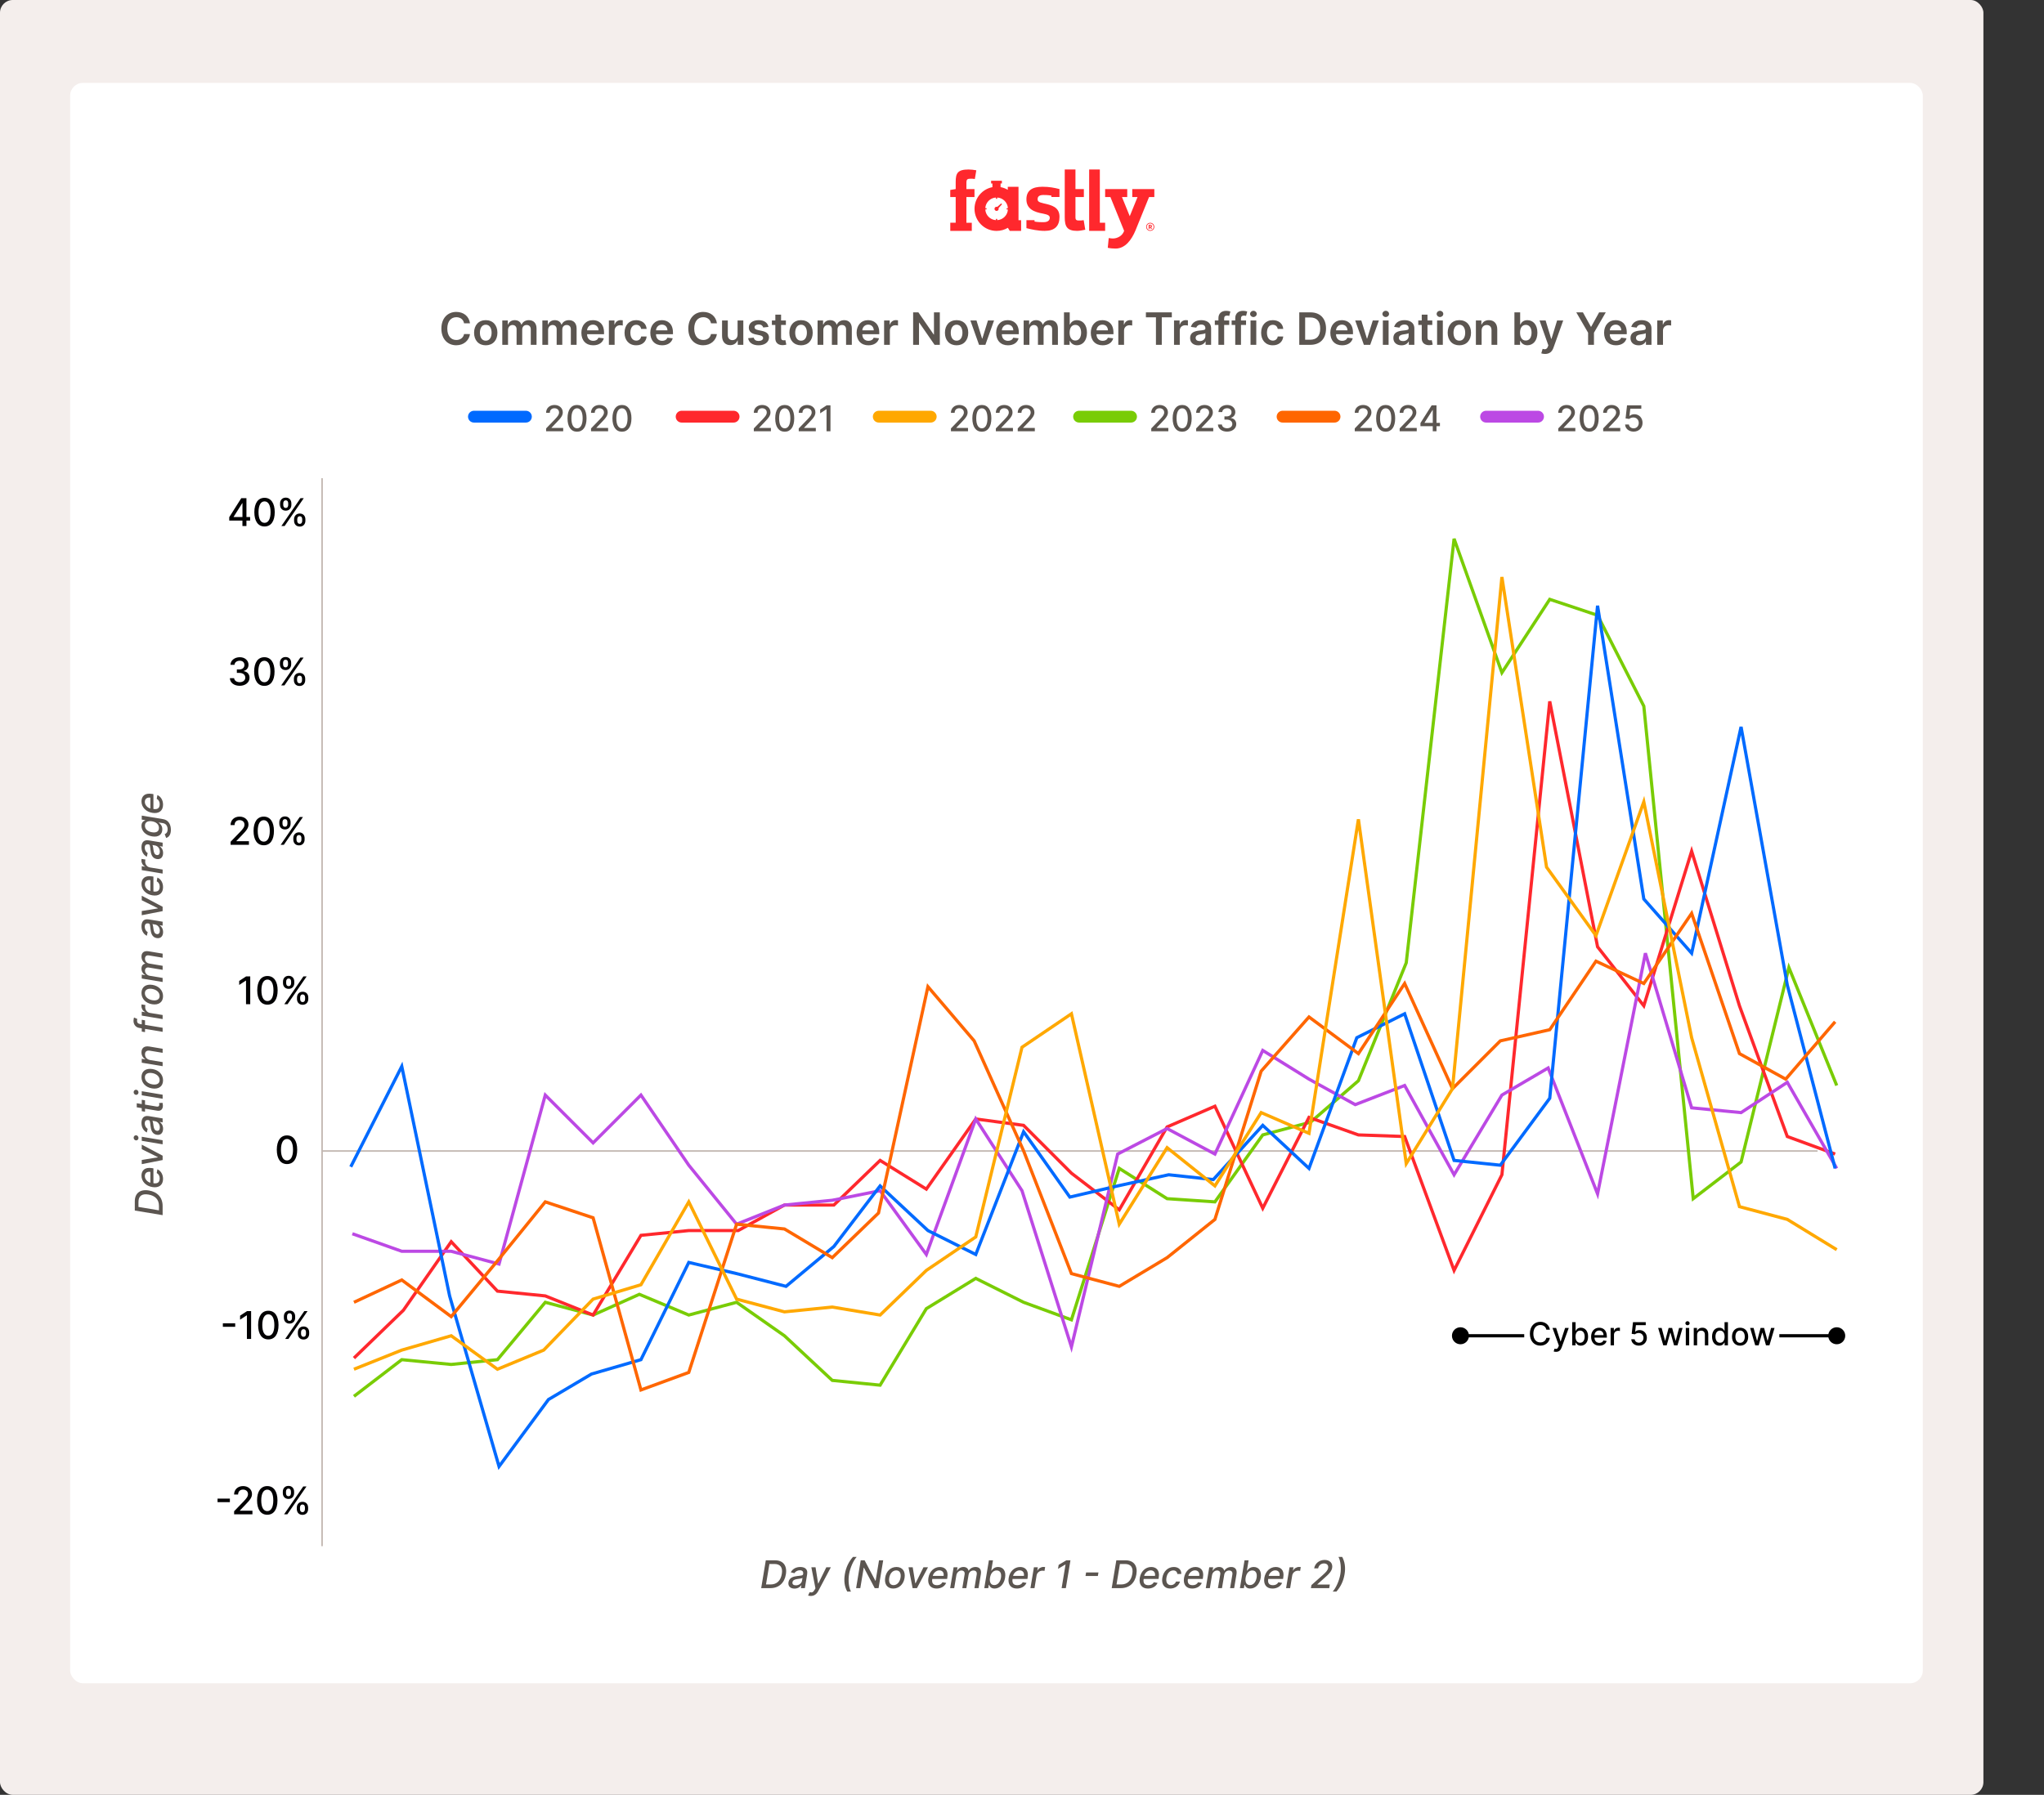 <svg width="641" height="563" viewBox="0 0 641 563" fill="none" xmlns="http://www.w3.org/2000/svg">
<rect x="0" y="0" width="641" height="563" fill="#333333" stroke="none"/>
<rect width="622" height="563" rx="4" fill="#F4EEEC"/>
<rect x="22" y="26" width="581" height="502" rx="4" fill="white"/>
<path d="M147.392 101.417H145.532C145.319 100.199 144.349 99.498 143.111 99.498C141.446 99.498 140.273 100.776 140.273 103.073C140.273 105.409 141.456 106.647 143.106 106.647C144.324 106.647 145.299 105.976 145.532 104.783L147.392 104.793C147.108 106.737 145.503 108.303 143.081 108.303C140.397 108.303 138.418 106.359 138.418 103.073C138.418 99.782 140.422 97.843 143.081 97.843C145.339 97.843 147.079 99.155 147.392 101.417ZM152.332 108.313C150.095 108.313 148.673 106.737 148.673 104.375C148.673 102.009 150.095 100.428 152.332 100.428C154.57 100.428 155.991 102.009 155.991 104.375C155.991 106.737 154.57 108.313 152.332 108.313ZM152.342 106.871C153.56 106.871 154.167 105.767 154.167 104.37C154.167 102.973 153.56 101.855 152.342 101.855C151.104 101.855 150.498 102.973 150.498 104.37C150.498 105.767 151.104 106.871 152.342 106.871ZM157.519 108.164V100.527H159.239V101.825H159.329C159.647 100.955 160.412 100.428 161.437 100.428C162.466 100.428 163.206 100.96 163.5 101.825H163.579C163.917 100.975 164.763 100.428 165.871 100.428C167.273 100.428 168.258 101.333 168.258 103.038V108.164H166.453V103.316C166.453 102.372 165.876 101.944 165.15 101.944C164.28 101.944 163.768 102.541 163.768 103.401V108.164H162.003V103.242C162.003 102.456 161.481 101.944 160.721 101.944C159.945 101.944 159.319 102.581 159.319 103.52V108.164H157.519ZM170.083 108.164V100.527H171.804V101.825H171.893C172.211 100.955 172.977 100.428 174.001 100.428C175.03 100.428 175.771 100.96 176.064 101.825H176.144C176.482 100.975 177.327 100.428 178.436 100.428C179.838 100.428 180.822 101.333 180.822 103.038V108.164H179.017V103.316C179.017 102.372 178.441 101.944 177.715 101.944C176.845 101.944 176.333 102.541 176.333 103.401V108.164H174.568V103.242C174.568 102.456 174.046 101.944 173.285 101.944C172.51 101.944 171.883 102.581 171.883 103.52V108.164H170.083ZM186.029 108.313C183.727 108.313 182.32 106.787 182.32 104.39C182.32 102.034 183.747 100.428 185.934 100.428C187.813 100.428 189.424 101.606 189.424 104.286V104.838H184.105C184.119 106.145 184.89 106.911 186.053 106.911C186.829 106.911 187.426 106.573 187.669 105.926L189.35 106.115C189.031 107.443 187.808 108.313 186.029 108.313ZM184.11 103.625H187.699C187.689 102.586 186.993 101.83 185.959 101.83C184.885 101.83 184.164 102.65 184.11 103.625ZM190.947 108.164V100.527H192.692V101.8H192.771C193.05 100.915 193.78 100.418 194.655 100.418C194.854 100.418 195.138 100.438 195.302 100.468V102.123C195.148 102.073 194.77 102.019 194.467 102.019C193.477 102.019 192.746 102.705 192.746 103.674V108.164H190.947ZM199.514 108.313C197.232 108.313 195.855 106.687 195.855 104.375C195.855 102.044 197.267 100.428 199.504 100.428C201.368 100.428 202.661 101.517 202.785 103.172H201.065C200.926 102.436 200.394 101.88 199.529 101.88C198.42 101.88 197.679 102.804 197.679 104.346C197.679 105.907 198.405 106.846 199.529 106.846C200.319 106.846 200.911 106.374 201.065 105.554H202.785C202.656 107.174 201.433 108.313 199.514 108.313ZM207.644 108.313C205.342 108.313 203.935 106.787 203.935 104.39C203.935 102.034 205.362 100.428 207.549 100.428C209.429 100.428 211.039 101.606 211.039 104.286V104.838H205.72C205.735 106.145 206.505 106.911 207.669 106.911C208.444 106.911 209.041 106.573 209.284 105.926L210.965 106.115C210.647 107.443 209.424 108.313 207.644 108.313ZM205.725 103.625H209.314C209.304 102.586 208.608 101.83 207.574 101.83C206.5 101.83 205.779 102.65 205.725 103.625ZM224.829 101.417H222.97C222.756 100.199 221.787 99.498 220.549 99.498C218.883 99.498 217.71 100.776 217.71 103.073C217.71 105.409 218.893 106.647 220.544 106.647C221.762 106.647 222.736 105.976 222.97 104.783L224.829 104.793C224.546 106.737 222.94 108.303 220.519 108.303C217.834 108.303 215.856 106.359 215.856 103.073C215.856 99.782 217.859 97.843 220.519 97.843C222.776 97.843 224.516 99.155 224.829 101.417ZM231.306 104.952V100.527H233.106V108.164H231.361V106.806H231.281C230.933 107.662 230.128 108.263 228.984 108.263C227.483 108.263 226.439 107.224 226.439 105.39V100.527H228.239V105.111C228.239 106.081 228.815 106.692 229.68 106.692C230.476 106.692 231.306 106.115 231.306 104.952ZM240.992 102.546L239.351 102.725C239.212 102.223 238.775 101.77 237.944 101.77C237.194 101.77 236.622 102.128 236.627 102.645C236.622 103.088 236.93 103.356 237.706 103.53L239.008 103.809C240.45 104.122 241.151 104.788 241.156 105.877C241.151 107.323 239.804 108.313 237.895 108.313C236.02 108.313 234.842 107.483 234.618 106.081L236.373 105.912C236.527 106.598 237.064 106.956 237.89 106.956C238.745 106.956 239.312 106.563 239.312 106.041C239.312 105.608 238.983 105.325 238.282 105.171L236.98 104.897C235.513 104.594 234.827 103.858 234.832 102.745C234.827 101.333 236.08 100.428 237.92 100.428C239.709 100.428 240.743 101.253 240.992 102.546ZM246.453 100.527V101.919H244.947V105.867C244.947 106.593 245.31 106.752 245.762 106.752C245.986 106.752 246.19 106.707 246.289 106.682L246.592 108.089C246.399 108.154 246.046 108.253 245.534 108.268C244.181 108.308 243.137 107.602 243.147 106.165V101.919H242.063V100.527H243.147V98.698H244.947V100.527H246.453ZM251.207 108.313C248.97 108.313 247.548 106.737 247.548 104.375C247.548 102.009 248.97 100.428 251.207 100.428C253.445 100.428 254.866 102.009 254.866 104.375C254.866 106.737 253.445 108.313 251.207 108.313ZM251.217 106.871C252.435 106.871 253.042 105.767 253.042 104.37C253.042 102.973 252.435 101.855 251.217 101.855C249.979 101.855 249.373 102.973 249.373 104.37C249.373 105.767 249.979 106.871 251.217 106.871ZM256.394 108.164V100.527H258.114V101.825H258.204C258.522 100.955 259.287 100.428 260.312 100.428C261.341 100.428 262.081 100.96 262.375 101.825H262.454C262.792 100.975 263.638 100.428 264.746 100.428C266.148 100.428 267.133 101.333 267.133 103.038V108.164H265.328V103.316C265.328 102.372 264.751 101.944 264.025 101.944C263.155 101.944 262.643 102.541 262.643 103.401V108.164H260.878V103.242C260.878 102.456 260.356 101.944 259.596 101.944C258.82 101.944 258.194 102.581 258.194 103.52V108.164H256.394ZM272.339 108.313C270.037 108.313 268.63 106.787 268.63 104.39C268.63 102.034 270.057 100.428 272.245 100.428C274.124 100.428 275.735 101.606 275.735 104.286V104.838H270.415C270.43 106.145 271.201 106.911 272.364 106.911C273.14 106.911 273.736 106.573 273.98 105.926L275.66 106.115C275.342 107.443 274.119 108.313 272.339 108.313ZM270.42 103.625H274.01C274 102.586 273.304 101.83 272.269 101.83C271.196 101.83 270.475 102.65 270.42 103.625ZM277.257 108.164V100.527H279.002V101.8H279.082C279.36 100.915 280.091 100.418 280.966 100.418C281.165 100.418 281.448 100.438 281.612 100.468V102.123C281.458 102.073 281.08 102.019 280.777 102.019C279.788 102.019 279.057 102.705 279.057 103.674V108.164H277.257ZM294.727 97.982V108.164H293.087L288.289 101.228H288.205V108.164H286.36V97.982H288.011L292.803 104.922H292.893V97.982H294.727ZM299.989 108.313C297.751 108.313 296.33 106.737 296.33 104.375C296.33 102.009 297.751 100.428 299.989 100.428C302.226 100.428 303.648 102.009 303.648 104.375C303.648 106.737 302.226 108.313 299.989 108.313ZM299.999 106.871C301.217 106.871 301.823 105.767 301.823 104.37C301.823 102.973 301.217 101.855 299.999 101.855C298.761 101.855 298.154 102.973 298.154 104.37C298.154 105.767 298.761 106.871 299.999 106.871ZM311.736 100.527L309.017 108.164H307.028L304.309 100.527H306.228L307.983 106.2H308.062L309.822 100.527H311.736ZM316.103 108.313C313.801 108.313 312.394 106.787 312.394 104.39C312.394 102.034 313.821 100.428 316.008 100.428C317.888 100.428 319.498 101.606 319.498 104.286V104.838H314.179C314.194 106.145 314.964 106.911 316.128 106.911C316.903 106.911 317.5 106.573 317.743 105.926L319.424 106.115C319.106 107.443 317.883 108.313 316.103 108.313ZM314.184 103.625H317.773C317.763 102.586 317.067 101.83 316.033 101.83C314.959 101.83 314.238 102.65 314.184 103.625ZM321.021 108.164V100.527H322.741V101.825H322.831C323.149 100.955 323.914 100.428 324.939 100.428C325.968 100.428 326.708 100.96 327.002 101.825H327.081C327.419 100.975 328.265 100.428 329.373 100.428C330.775 100.428 331.76 101.333 331.76 103.038V108.164H329.955V103.316C329.955 102.372 329.378 101.944 328.652 101.944C327.782 101.944 327.27 102.541 327.27 103.401V108.164H325.505V103.242C325.505 102.456 324.983 101.944 324.223 101.944C323.447 101.944 322.821 102.581 322.821 103.52V108.164H321.021ZM333.665 108.164V97.982H335.465V101.79H335.539C335.813 101.238 336.374 100.428 337.722 100.428C339.487 100.428 340.874 101.81 340.874 104.355C340.874 106.871 339.526 108.298 337.727 108.298C336.414 108.298 335.823 107.517 335.539 106.961H335.435V108.164H333.665ZM335.43 104.346C335.43 105.827 336.076 106.821 337.225 106.821C338.413 106.821 339.039 105.777 339.039 104.346C339.039 102.924 338.423 101.904 337.225 101.904C336.066 101.904 335.43 102.864 335.43 104.346ZM345.784 108.313C343.483 108.313 342.076 106.787 342.076 104.39C342.076 102.034 343.502 100.428 345.69 100.428C347.569 100.428 349.18 101.606 349.18 104.286V104.838H343.86C343.875 106.145 344.646 106.911 345.809 106.911C346.585 106.911 347.181 106.573 347.425 105.926L349.105 106.115C348.787 107.443 347.564 108.313 345.784 108.313ZM343.865 103.625H347.455C347.445 102.586 346.749 101.83 345.715 101.83C344.641 101.83 343.92 102.65 343.865 103.625ZM350.703 108.164V100.527H352.448V101.8H352.527C352.806 100.915 353.536 100.418 354.411 100.418C354.61 100.418 354.894 100.438 355.058 100.468V102.123C354.904 102.073 354.526 102.019 354.222 102.019C353.233 102.019 352.502 102.705 352.502 103.674V108.164H350.703ZM359.358 99.528V97.982H367.482V99.528H364.335V108.164H362.505V99.528H359.358ZM368.175 108.164V100.527H369.92V101.8H370C370.278 100.915 371.009 100.418 371.884 100.418C372.083 100.418 372.366 100.438 372.53 100.468V102.123C372.376 102.073 371.998 102.019 371.695 102.019C370.706 102.019 369.975 102.705 369.975 103.674V108.164H368.175ZM375.773 108.318C374.316 108.318 373.218 107.522 373.218 106.021C373.218 104.301 374.635 103.858 376.116 103.699C377.463 103.555 378.005 103.53 378.005 103.013V102.983C378.005 102.233 377.548 101.805 376.713 101.805C375.833 101.805 375.326 102.252 375.147 102.774L373.466 102.536C373.864 101.144 375.097 100.428 376.703 100.428C378.159 100.428 379.805 101.034 379.805 103.053V108.164H378.075V107.115H378.015C377.687 107.756 376.971 108.318 375.773 108.318ZM376.24 106.995C377.324 106.995 378.01 106.274 378.01 105.424V104.524C377.777 104.713 376.832 104.833 376.36 104.897C375.554 105.012 374.953 105.3 374.953 105.991C374.953 106.652 375.49 106.995 376.24 106.995ZM385.483 100.527V101.919H383.897V108.164H382.097V101.919H380.968V100.527H382.097V99.806C382.097 98.265 383.156 97.505 384.483 97.505C385.105 97.505 385.617 97.634 385.85 97.713L385.488 99.106C385.338 99.061 385.1 98.996 384.816 98.996C384.145 98.996 383.897 99.329 383.897 99.926V100.527H385.483ZM390.76 100.527V101.919H389.174V108.164H387.374V101.919H386.246V100.527H387.374V99.806C387.374 98.265 388.433 97.505 389.761 97.505C390.382 97.505 390.894 97.634 391.128 97.713L390.765 99.106C390.616 99.061 390.377 98.996 390.094 98.996C389.423 98.996 389.174 99.329 389.174 99.926V100.527H390.76ZM392.169 108.164V100.527H393.969V108.164H392.169ZM393.074 99.444C392.497 99.444 392.03 99.006 392.03 98.469C392.03 97.927 392.497 97.49 393.074 97.49C393.646 97.49 394.113 97.927 394.113 98.469C394.113 99.006 393.646 99.444 393.074 99.444ZM399.151 108.313C396.869 108.313 395.492 106.687 395.492 104.375C395.492 102.044 396.904 100.428 399.141 100.428C401.005 100.428 402.298 101.517 402.422 103.172H400.702C400.563 102.436 400.031 101.88 399.166 101.88C398.057 101.88 397.316 102.804 397.316 104.346C397.316 105.907 398.042 106.846 399.166 106.846C399.956 106.846 400.548 106.374 400.702 105.554H402.422C402.293 107.174 401.07 108.313 399.151 108.313ZM410.902 108.164H407.452V97.982H410.972C414.005 97.982 415.844 99.891 415.844 103.063C415.844 106.245 414.005 108.164 410.902 108.164ZM409.296 106.568H410.813C412.936 106.568 414.015 105.404 414.015 103.063C414.015 100.731 412.936 99.578 410.867 99.578H409.296V106.568ZM420.898 108.313C418.596 108.313 417.189 106.787 417.189 104.39C417.189 102.034 418.616 100.428 420.803 100.428C422.682 100.428 424.293 101.606 424.293 104.286V104.838H418.974C418.989 106.145 419.759 106.911 420.923 106.911C421.698 106.911 422.295 106.573 422.538 105.926L424.219 106.115C423.901 107.443 422.678 108.313 420.898 108.313ZM418.979 103.625H422.568C422.558 102.586 421.862 101.83 420.828 101.83C419.754 101.83 419.033 102.65 418.979 103.625ZM432.418 100.527L429.699 108.164H427.71L424.991 100.527H426.91L428.665 106.2H428.744L430.504 100.527H432.418ZM433.663 108.164V100.527H435.463V108.164H433.663ZM434.568 99.444C433.992 99.444 433.524 99.006 433.524 98.469C433.524 97.927 433.992 97.49 434.568 97.49C435.14 97.49 435.607 97.927 435.607 98.469C435.607 99.006 435.14 99.444 434.568 99.444ZM439.511 108.318C438.055 108.318 436.956 107.522 436.956 106.021C436.956 104.301 438.373 103.858 439.854 103.699C441.202 103.555 441.744 103.53 441.744 103.013V102.983C441.744 102.233 441.286 101.805 440.451 101.805C439.571 101.805 439.064 102.252 438.885 102.774L437.205 102.536C437.602 101.144 438.835 100.428 440.441 100.428C441.898 100.428 443.543 101.034 443.543 103.053V108.164H441.813V107.115H441.754C441.425 107.756 440.709 108.318 439.511 108.318ZM439.979 106.995C441.062 106.995 441.749 106.274 441.749 105.424V104.524C441.515 104.713 440.57 104.833 440.098 104.897C439.293 105.012 438.691 105.3 438.691 105.991C438.691 106.652 439.228 106.995 439.979 106.995ZM449.166 100.527V101.919H447.66V105.867C447.66 106.593 448.023 106.752 448.475 106.752C448.699 106.752 448.903 106.707 449.002 106.682L449.305 108.089C449.111 108.154 448.758 108.253 448.246 108.268C446.894 108.308 445.85 107.602 445.86 106.165V101.919H444.776V100.527H445.86V98.698H447.66V100.527H449.166ZM450.671 108.164V100.527H452.471V108.164H450.671ZM451.576 99.444C450.999 99.444 450.532 99.006 450.532 98.469C450.532 97.927 450.999 97.49 451.576 97.49C452.148 97.49 452.615 97.927 452.615 98.469C452.615 99.006 452.148 99.444 451.576 99.444ZM457.653 108.313C455.415 108.313 453.994 106.737 453.994 104.375C453.994 102.009 455.415 100.428 457.653 100.428C459.89 100.428 461.312 102.009 461.312 104.375C461.312 106.737 459.89 108.313 457.653 108.313ZM457.663 106.871C458.881 106.871 459.487 105.767 459.487 104.37C459.487 102.973 458.881 101.855 457.663 101.855C456.425 101.855 455.818 102.973 455.818 104.37C455.818 105.767 456.425 106.871 457.663 106.871ZM464.639 103.689V108.164H462.839V100.527H464.559V101.825H464.649C464.997 100.975 465.782 100.428 466.926 100.428C468.502 100.428 469.546 101.472 469.541 103.301V108.164H467.741V103.58C467.741 102.561 467.184 101.949 466.255 101.949C465.305 101.949 464.639 102.586 464.639 103.689ZM474.923 108.164V97.982H476.722V101.79H476.797C477.07 101.238 477.632 100.428 478.98 100.428C480.744 100.428 482.132 101.81 482.132 104.355C482.132 106.871 480.784 108.298 478.985 108.298C477.672 108.298 477.08 107.517 476.797 106.961H476.693V108.164H474.923ZM476.688 104.346C476.688 105.827 477.334 106.821 478.482 106.821C479.671 106.821 480.297 105.777 480.297 104.346C480.297 102.924 479.681 101.904 478.482 101.904C477.324 101.904 476.688 102.864 476.688 104.346ZM484.52 111.027C484.028 111.027 483.591 110.938 483.347 110.838L483.765 109.436C484.55 109.665 485.077 109.605 485.41 108.735L485.564 108.323L482.795 100.527H484.704L486.464 106.294H486.544L488.309 100.527H490.223L487.165 109.088C486.733 110.306 485.922 111.027 484.52 111.027ZM494.324 97.982H496.407L498.898 102.486H498.998L501.488 97.982H503.572L499.868 104.365V108.164H498.028V104.365L494.324 97.982ZM506.757 108.313C504.455 108.313 503.048 106.787 503.048 104.39C503.048 102.034 504.475 100.428 506.663 100.428C508.542 100.428 510.153 101.606 510.153 104.286V104.838H504.833C504.848 106.145 505.619 106.911 506.782 106.911C507.557 106.911 508.154 106.573 508.398 105.926L510.078 106.115C509.76 107.443 508.537 108.313 506.757 108.313ZM504.838 103.625H508.428C508.418 102.586 507.722 101.83 506.687 101.83C505.614 101.83 504.893 102.65 504.838 103.625ZM513.873 108.318C512.416 108.318 511.317 107.522 511.317 106.021C511.317 104.301 512.734 103.858 514.216 103.699C515.563 103.555 516.105 103.53 516.105 103.013V102.983C516.105 102.233 515.648 101.805 514.812 101.805C513.932 101.805 513.425 102.252 513.246 102.774L511.566 102.536C511.964 101.144 513.197 100.428 514.802 100.428C516.259 100.428 517.905 101.034 517.905 103.053V108.164H516.174V107.115H516.115C515.787 107.756 515.071 108.318 513.873 108.318ZM514.34 106.995C515.424 106.995 516.11 106.274 516.11 105.424V104.524C515.876 104.713 514.932 104.833 514.459 104.897C513.654 105.012 513.052 105.3 513.052 105.991C513.052 106.652 513.589 106.995 514.34 106.995ZM519.714 108.164V100.527H521.459V101.8H521.539C521.817 100.915 522.548 100.418 523.423 100.418C523.622 100.418 523.905 100.438 524.069 100.468V102.123C523.915 102.073 523.537 102.019 523.234 102.019C522.245 102.019 521.514 102.705 521.514 103.674V108.164H519.714Z" fill="#5B5550"/>
<path d="M341.56 72.42H346.572V69.867H344.91V53.164H341.56V72.42Z" fill="#FF282D"/>
<path d="M298 69.867H299.707V61.806H298V59.589L299.707 59.307V57.062C299.707 54.345 300.297 53.164 303.757 53.164C304.502 53.164 305.392 53.273 306.173 53.418L305.709 56.154C305.183 56.072 304.919 56.053 304.593 56.053C303.376 56.053 303.067 56.172 303.067 57.371V59.316H305.6V61.815H303.067V69.876H304.756V72.429H298.009V69.867H298Z" fill="#FF282D"/>
<path d="M339.843 69.058C339.317 69.167 338.863 69.158 338.527 69.167C337.146 69.203 337.264 68.749 337.264 67.44V61.806H339.898V59.307H337.264V53.164H333.905V68.14C333.905 71.084 334.631 72.42 337.791 72.42C338.536 72.42 339.571 72.229 340.343 72.057L339.843 69.058Z" fill="#FF282D"/>
<path d="M360.711 69.885C361.419 69.885 361.991 70.448 361.991 71.157C361.991 71.866 361.419 72.42 360.711 72.42C360.002 72.42 359.439 71.857 359.439 71.157C359.439 70.439 360.011 69.885 360.711 69.885ZM360.711 72.22C361.301 72.22 361.773 71.739 361.773 71.148C361.773 70.557 361.292 70.094 360.711 70.094C360.12 70.094 359.648 70.557 359.648 71.148C359.648 71.739 360.129 72.22 360.711 72.22ZM360.947 71.775L360.692 71.403H360.511V71.775H360.229V70.53H360.747C361.056 70.53 361.246 70.684 361.246 70.957C361.246 71.157 361.146 71.293 360.983 71.348L361.292 71.775H360.947ZM360.511 71.148H360.738C360.865 71.148 360.956 71.094 360.956 70.957C360.956 70.83 360.865 70.775 360.747 70.775H360.511V71.148Z" fill="#FF282D"/>
<path d="M329.719 61.797V61.352C328.701 61.17 327.694 61.161 327.149 61.161C325.587 61.161 325.396 61.988 325.396 62.442C325.396 63.078 325.614 63.424 327.303 63.796C329.782 64.35 332.261 64.932 332.261 68.004C332.261 70.921 330.763 72.42 327.612 72.42C325.505 72.42 323.453 71.966 321.891 71.566V69.058H324.434V69.503C325.532 69.712 326.677 69.694 327.276 69.694C328.947 69.694 329.21 68.794 329.21 68.322C329.21 67.658 328.729 67.34 327.167 67.022C324.225 66.522 321.882 65.514 321.882 62.524C321.882 59.689 323.78 58.58 326.931 58.58C329.065 58.58 330.69 58.907 332.252 59.307V61.797H329.719Z" fill="#FF282D"/>
<path d="M313.982 63.805L312.747 64.887C312.52 64.805 312.247 64.859 312.066 65.041C311.812 65.296 311.812 65.714 312.066 65.968C312.32 66.222 312.738 66.222 312.992 65.968C313.174 65.786 313.228 65.514 313.146 65.287L314.236 64.069L313.982 63.805Z" fill="#FF282D"/>
<path d="M319.403 58.598H316.043V59.543C315.353 59.134 314.59 58.843 313.782 58.698V57.553H314.191V56.699H310.813V57.553H311.221V58.707C308.025 59.316 305.61 62.124 305.61 65.505C305.61 69.331 308.706 72.429 312.529 72.429C313.818 72.429 315.035 72.075 316.07 71.457L316.67 72.429H320.22V69.067H319.403V58.598ZM316.079 65.705C315.98 67.513 314.527 68.958 312.72 69.058V68.658H312.32V69.058C310.522 68.949 309.078 67.504 308.988 65.695H309.387V65.296H308.988C309.096 63.505 310.531 62.069 312.32 61.961V62.36H312.72V61.961C314.527 62.051 315.98 63.505 316.079 65.314H315.68V65.714H316.079V65.705Z" fill="#FF282D"/>
<path d="M355.072 59.307H362V61.806H360.347L356.098 72.266C354.881 75.201 352.883 77.973 349.832 77.973C349.087 77.973 348.089 77.891 347.398 77.727L347.698 74.674C348.143 74.756 348.724 74.81 349.024 74.81C350.44 74.81 352.03 73.938 352.529 72.411L348.225 61.806H346.572V59.307H353.501V61.806H351.848L354.291 67.813L356.733 61.806H355.081V59.307H355.072Z" fill="#FF282D"/>
<path d="M101 485L101 150" stroke="#C4B9B3" stroke-width="0.5"/>
<path d="M101 361.047H570" stroke="#C4B9B3" stroke-width="0.5"/>
<line x1="148.627" y1="130.698" x2="164.923" y2="130.698" stroke="#006AFF" stroke-width="3.705" stroke-linecap="round"/>
<path d="M171.262 135.281V134.391L174.016 131.538C174.89 130.612 175.319 130.095 175.319 129.376C175.319 128.566 174.692 128.057 173.865 128.057C172.987 128.057 172.423 128.629 172.427 129.503H171.254C171.254 128.017 172.367 127.032 173.889 127.032C175.423 127.032 176.488 128.033 176.488 129.34C176.488 130.25 176.063 130.97 174.572 132.476L172.955 134.168V134.228H176.619V135.281H171.262ZM180.958 135.416C179.075 135.412 177.974 133.878 177.974 131.216C177.978 128.566 179.091 127.032 180.958 127.032C182.822 127.032 183.938 128.57 183.938 131.216C183.938 133.882 182.838 135.416 180.958 135.416ZM180.958 134.355C182.055 134.355 182.719 133.251 182.719 131.216C182.719 129.189 182.051 128.073 180.958 128.073C179.861 128.073 179.198 129.189 179.194 131.216C179.194 133.251 179.857 134.355 180.958 134.355ZM185.348 135.281V134.391L188.102 131.538C188.976 130.612 189.405 130.095 189.405 129.376C189.405 128.566 188.777 128.057 187.951 128.057C187.073 128.057 186.508 128.629 186.512 129.503H185.34C185.34 128.017 186.453 127.032 187.975 127.032C189.509 127.032 190.574 128.033 190.574 129.34C190.574 130.25 190.148 130.97 188.658 132.476L187.041 134.168V134.228H190.705V135.281H185.348ZM195.044 135.416C193.161 135.412 192.06 133.878 192.06 131.216C192.064 128.566 193.176 127.032 195.044 127.032C196.908 127.032 198.024 128.57 198.024 131.216C198.024 133.882 196.924 135.416 195.044 135.416ZM195.044 134.355C196.141 134.355 196.804 133.251 196.804 131.216C196.804 129.189 196.137 128.073 195.044 128.073C193.947 128.073 193.284 129.189 193.28 131.216C193.28 133.251 193.943 134.355 195.044 134.355Z" fill="#5B5550"/>
<line x1="213.762" y1="130.698" x2="230.057" y2="130.698" stroke="#FF282D" stroke-width="3.705" stroke-linecap="round"/>
<path d="M236.397 135.281V134.391L239.151 131.538C240.025 130.612 240.454 130.095 240.454 129.376C240.454 128.566 239.826 128.057 239 128.057C238.122 128.057 237.557 128.629 237.561 129.503H236.389C236.389 128.017 237.502 127.032 239.024 127.032C240.557 127.032 241.622 128.033 241.622 129.34C241.622 130.25 241.197 130.97 239.707 132.476L238.09 134.168V134.228H241.754V135.281H236.397ZM246.093 135.416C244.209 135.412 243.109 133.878 243.109 131.216C243.113 128.566 244.225 127.032 246.093 127.032C247.957 127.032 249.073 128.57 249.073 131.216C249.073 133.882 247.972 135.416 246.093 135.416ZM246.093 134.355C247.19 134.355 247.853 133.251 247.853 131.216C247.853 129.189 247.186 128.073 246.093 128.073C244.996 128.073 244.332 129.189 244.329 131.216C244.329 133.251 244.992 134.355 246.093 134.355ZM250.483 135.281V134.391L253.237 131.538C254.111 130.612 254.54 130.095 254.54 129.376C254.54 128.566 253.912 128.057 253.086 128.057C252.207 128.057 251.643 128.629 251.647 129.503H250.475C250.475 128.017 251.588 127.032 253.109 127.032C254.643 127.032 255.708 128.033 255.708 129.34C255.708 130.25 255.283 130.97 253.793 132.476L252.176 134.168V134.228H255.839V135.281H250.483ZM260.433 127.143V135.281H259.201V128.375H259.153L257.206 129.646V128.47L259.237 127.143H260.433Z" fill="#5B5550"/>
<line x1="275.58" y1="130.698" x2="291.875" y2="130.698" stroke="#FFA800" stroke-width="3.705" stroke-linecap="round"/>
<path d="M298.215 135.281V134.391L300.969 131.538C301.843 130.612 302.272 130.095 302.272 129.376C302.272 128.566 301.644 128.057 300.818 128.057C299.94 128.057 299.375 128.629 299.379 129.503H298.207C298.207 128.017 299.32 127.032 300.842 127.032C302.376 127.032 303.441 128.033 303.441 129.34C303.441 130.25 303.015 130.97 301.525 132.476L299.908 134.168V134.228H303.572V135.281H298.215ZM307.911 135.416C306.027 135.412 304.927 133.878 304.927 131.216C304.931 128.566 306.043 127.032 307.911 127.032C309.775 127.032 310.891 128.57 310.891 131.216C310.891 133.882 309.791 135.416 307.911 135.416ZM307.911 134.355C309.008 134.355 309.671 133.251 309.671 131.216C309.671 129.189 309.004 128.073 307.911 128.073C306.814 128.073 306.151 129.189 306.147 131.216C306.147 133.251 306.81 134.355 307.911 134.355ZM312.301 135.281V134.391L315.055 131.538C315.929 130.612 316.358 130.095 316.358 129.376C316.358 128.566 315.73 128.057 314.904 128.057C314.026 128.057 313.461 128.629 313.465 129.503H312.293C312.293 128.017 313.406 127.032 314.928 127.032C316.461 127.032 317.526 128.033 317.526 129.34C317.526 130.25 317.101 130.97 315.611 132.476L313.994 134.168V134.228H317.658V135.281H312.301ZM319.164 135.281V134.391L321.917 131.538C322.792 130.612 323.221 130.095 323.221 129.376C323.221 128.566 322.593 128.057 321.766 128.057C320.888 128.057 320.324 128.629 320.328 129.503H319.156C319.156 128.017 320.268 127.032 321.79 127.032C323.324 127.032 324.389 128.033 324.389 129.34C324.389 130.25 323.964 130.97 322.474 132.476L320.856 134.168V134.228H324.52V135.281H319.164Z" fill="#5B5550"/>
<line x1="338.398" y1="130.698" x2="354.694" y2="130.698" stroke="#79CC05" stroke-width="3.705" stroke-linecap="round"/>
<path d="M361.033 135.281V134.391L363.787 131.538C364.661 130.612 365.09 130.095 365.09 129.376C365.09 128.566 364.463 128.057 363.636 128.057C362.758 128.057 362.194 128.629 362.198 129.503H361.025C361.025 128.017 362.138 127.032 363.66 127.032C365.194 127.032 366.259 128.033 366.259 129.34C366.259 130.25 365.834 130.97 364.343 132.476L362.726 134.168V134.228H366.39V135.281H361.033ZM370.729 135.416C368.846 135.412 367.745 133.878 367.745 131.216C367.749 128.566 368.862 127.032 370.729 127.032C372.593 127.032 373.709 128.57 373.709 131.216C373.709 133.882 372.609 135.416 370.729 135.416ZM370.729 134.355C371.826 134.355 372.49 133.251 372.49 131.216C372.49 129.189 371.822 128.073 370.729 128.073C369.632 128.073 368.969 129.189 368.965 131.216C368.965 133.251 369.628 134.355 370.729 134.355ZM375.119 135.281V134.391L377.873 131.538C378.747 130.612 379.176 130.095 379.176 129.376C379.176 128.566 378.548 128.057 377.722 128.057C376.844 128.057 376.279 128.629 376.283 129.503H375.111C375.111 128.017 376.224 127.032 377.746 127.032C379.28 127.032 380.345 128.033 380.345 129.34C380.345 130.25 379.919 130.97 378.429 132.476L376.812 134.168V134.228H380.476V135.281H375.119ZM384.815 135.392C383.17 135.392 381.994 134.486 381.942 133.159H383.19C383.237 133.882 383.925 134.335 384.807 134.335C385.765 134.335 386.452 133.799 386.452 133.008C386.452 132.19 385.801 131.617 384.672 131.617H383.985V130.616H384.672C385.574 130.616 386.206 130.099 386.202 129.313C386.206 128.562 385.661 128.057 384.831 128.057C384.032 128.057 383.329 128.51 383.301 129.257H382.113C382.153 127.934 383.353 127.032 384.847 127.032C386.412 127.032 387.394 128.053 387.39 129.249C387.394 130.163 386.842 130.831 385.991 131.049V131.113C387.072 131.28 387.696 132.019 387.692 133.048C387.696 134.399 386.476 135.392 384.815 135.392Z" fill="#5B5550"/>
<line x1="402.216" y1="130.698" x2="418.512" y2="130.698" stroke="#FF6600" stroke-width="3.705" stroke-linecap="round"/>
<path d="M424.852 135.281V134.391L427.605 131.538C428.48 130.612 428.909 130.095 428.909 129.376C428.909 128.566 428.281 128.057 427.454 128.057C426.576 128.057 426.012 128.629 426.016 129.503H424.844C424.844 128.017 425.956 127.032 427.478 127.032C429.012 127.032 430.077 128.033 430.077 129.34C430.077 130.25 429.652 130.97 428.162 132.476L426.544 134.168V134.228H430.208V135.281H424.852ZM434.547 135.416C432.664 135.412 431.563 133.878 431.563 131.216C431.567 128.566 432.68 127.032 434.547 127.032C436.411 127.032 437.528 128.57 437.528 131.216C437.528 133.882 436.427 135.416 434.547 135.416ZM434.547 134.355C435.644 134.355 436.308 133.251 436.308 131.216C436.308 129.189 435.64 128.073 434.547 128.073C433.451 128.073 432.787 129.189 432.783 131.216C432.783 133.251 433.447 134.355 434.547 134.355ZM438.937 135.281V134.391L441.691 131.538C442.565 130.612 442.995 130.095 442.995 129.376C442.995 128.566 442.367 128.057 441.54 128.057C440.662 128.057 440.098 128.629 440.102 129.503H438.929C438.929 128.017 440.042 127.032 441.564 127.032C443.098 127.032 444.163 128.033 444.163 129.34C444.163 130.25 443.738 130.97 442.248 132.476L440.63 134.168V134.228H444.294V135.281H438.937ZM445.454 133.692V132.698L448.971 127.143H450.485V132.651H451.562V133.692H450.485V135.281H449.313V133.692H445.454ZM449.321 132.651V128.605H449.257L446.742 132.587V132.651H449.321Z" fill="#5B5550"/>
<line x1="466.035" y1="130.698" x2="482.33" y2="130.698" stroke="#BC49E4" stroke-width="3.705" stroke-linecap="round"/>
<path d="M488.67 135.281V134.391L491.424 131.538C492.298 130.612 492.727 130.095 492.727 129.376C492.727 128.566 492.099 128.057 491.273 128.057C490.394 128.057 489.83 128.629 489.834 129.503H488.662C488.662 128.017 489.774 127.032 491.296 127.032C492.83 127.032 493.895 128.033 493.895 129.34C493.895 130.25 493.47 130.97 491.98 132.476L490.363 134.168V134.228H494.026V135.281H488.67ZM498.366 135.416C496.482 135.412 495.381 133.878 495.381 131.216C495.385 128.566 496.498 127.032 498.366 127.032C500.229 127.032 501.346 128.57 501.346 131.216C501.346 133.882 500.245 135.416 498.366 135.416ZM498.366 134.355C499.462 134.355 500.126 133.251 500.126 131.216C500.126 129.189 499.458 128.073 498.366 128.073C497.269 128.073 496.605 129.189 496.601 131.216C496.601 133.251 497.265 134.355 498.366 134.355ZM502.756 135.281V134.391L505.509 131.538C506.384 130.612 506.813 130.095 506.813 129.376C506.813 128.566 506.185 128.057 505.358 128.057C504.48 128.057 503.916 128.629 503.92 129.503H502.748C502.748 128.017 503.86 127.032 505.382 127.032C506.916 127.032 507.981 128.033 507.981 129.34C507.981 130.25 507.556 130.97 506.066 132.476L504.448 134.168V134.228H508.112V135.281H502.756ZM512.304 135.392C510.81 135.392 509.686 134.455 509.638 133.159H510.83C510.894 133.859 511.518 134.359 512.304 134.359C513.238 134.359 513.918 133.652 513.918 132.674C513.918 131.681 513.218 130.958 512.253 130.95C511.76 130.95 511.212 131.137 510.906 131.411L509.781 131.244L510.238 127.143H514.713V128.196H511.259L511.001 130.473H511.049C511.367 130.163 511.927 129.932 512.531 129.932C514.013 129.932 515.11 131.077 515.106 132.651C515.11 134.236 513.942 135.392 512.304 135.392Z" fill="#5B5550"/>
<path d="M51 378.302L51 381.166L42.273 379.717L42.273 376.841C42.273 374.271 43.952 372.971 46.7 373.432C49.389 373.875 51 375.643 51 378.302ZM49.849 379.658L49.849 378.247C49.849 376.253 48.652 375.051 46.543 374.702C44.527 374.361 43.423 375.128 43.423 377.037L43.423 378.592L49.849 379.658ZM51.132 369.804C51.132 371.735 49.803 372.698 47.77 372.357C45.758 372.024 44.369 370.593 44.369 368.769C44.369 367.281 45.294 366.02 47.659 366.416L48.111 366.489L48.111 371.151C49.534 371.372 50.08 370.767 50.08 369.617C50.08 368.875 49.764 368.287 49.146 367.951L49.364 366.783C50.429 367.252 51.132 368.372 51.132 369.804ZM47.156 370.989L47.156 367.593C46.155 367.422 45.422 367.942 45.422 368.935C45.422 369.928 46.3 370.801 47.156 370.989ZM44.455 359.051L51 362.515L51 363.879L44.455 365.166L44.455 363.849L49.492 363.031L49.492 362.963L44.455 360.47L44.455 359.051ZM51 358.944L44.455 357.853L44.455 356.579L51 357.67L51 358.944ZM43.432 356.954C43.432 357.393 43.091 357.742 42.673 357.721C42.251 357.704 41.91 357.325 41.91 356.882C41.91 356.443 42.251 356.093 42.673 356.115C43.091 356.132 43.432 356.511 43.432 356.954ZM51.145 354.068C51.145 355.312 50.433 356.165 49.151 355.956C47.668 355.704 47.34 354.383 47.195 353.118C47.054 351.929 47.058 351.443 46.602 351.362L46.572 351.362C45.835 351.243 45.401 351.567 45.401 352.385C45.401 353.237 45.848 353.821 46.312 354.094L46.04 355.236C44.847 354.622 44.369 353.437 44.369 352.253C44.369 351.213 44.749 349.785 46.653 350.101L51 350.821L51 352.065L50.105 351.912L50.105 351.963C50.595 352.287 51.145 352.986 51.145 354.068ZM50.122 353.633C50.122 352.572 49.415 351.831 48.639 351.703L47.795 351.562C47.979 351.775 48.09 352.773 48.145 353.19C48.243 353.94 48.486 354.601 49.168 354.707C49.798 354.81 50.122 354.354 50.122 353.633ZM44.455 344.977L45.477 345.144L45.477 346.495L49.078 347.095C49.815 347.215 49.952 346.861 49.952 346.448C49.952 346.243 49.913 346.085 49.896 345.996L50.949 345.928C51.004 346.098 51.081 346.384 51.085 346.793C51.102 347.803 50.527 348.604 49.342 348.404L45.477 347.764L45.477 348.719L44.455 348.553L44.455 347.598L42.886 347.338L42.886 346.064L44.455 346.324L44.455 344.977ZM51 344.659L44.455 343.568L44.455 342.294L51 343.385L51 344.659ZM43.432 342.669C43.432 343.108 43.091 343.457 42.673 343.436C42.251 343.419 41.91 343.04 41.91 342.596C41.91 342.158 42.251 341.808 42.673 341.829C43.091 341.846 43.432 342.226 43.432 342.669ZM51.132 338.884C51.132 340.759 49.756 341.747 47.702 341.411C45.69 341.091 44.369 339.689 44.369 337.865C44.369 335.999 45.746 335.006 47.812 335.338C49.811 335.666 51.132 337.068 51.132 338.884ZM50.062 338.811C50.062 337.588 48.984 336.808 47.702 336.595C46.47 336.404 45.435 336.77 45.435 337.938C45.435 339.169 46.526 339.949 47.808 340.154C49.035 340.354 50.062 339.987 50.062 338.811ZM47.114 332.523L51 333.162L51 334.436L44.455 333.345L44.455 332.122L45.52 332.301L45.52 332.22C44.821 331.807 44.369 331.078 44.369 330.094C44.369 328.768 45.213 328.006 46.837 328.274L51 328.973L51 330.247L46.99 329.578C46.044 329.42 45.473 329.846 45.473 330.716C45.473 331.606 46.07 332.335 47.114 332.523ZM44.455 319.887L45.477 320.053L45.477 321.476L51 322.388L51 323.666L45.477 322.742L45.477 323.752L44.455 323.585L44.455 322.571L43.696 322.443C42.469 322.256 41.864 321.242 41.864 320.206C41.864 319.691 41.97 319.333 42.038 319.175L43.07 319.639C43.031 319.754 42.972 319.925 42.972 320.189C42.972 320.811 43.287 321.101 43.867 321.208L44.455 321.306L44.455 319.887ZM51 319.663L44.455 318.572L44.455 317.34L45.494 317.515L45.494 317.447C44.791 317.098 44.356 316.36 44.356 315.593C44.356 315.431 44.361 315.188 44.386 315.056L45.605 315.261C45.575 315.359 45.528 315.653 45.528 315.921C45.528 316.821 46.146 317.579 47.003 317.732L51 318.389L51 319.663ZM51.132 312.481C51.132 314.356 49.756 315.345 47.702 315.008C45.69 314.689 44.369 313.287 44.369 311.463C44.369 309.596 45.746 308.604 47.812 308.936C49.811 309.264 51.132 310.666 51.132 312.481ZM50.062 312.409C50.062 311.186 48.984 310.406 47.702 310.193C46.47 310.001 45.435 310.368 45.435 311.535C45.435 312.767 46.526 313.547 47.808 313.751C49.035 313.952 50.062 313.585 50.062 312.409ZM51 308.034L44.455 306.943L44.455 305.72L45.52 305.899L45.52 305.818C44.8 305.421 44.369 304.705 44.369 303.84C44.369 302.98 44.804 302.438 45.52 302.272L45.52 302.204C44.817 301.782 44.369 300.994 44.369 300.048C44.369 298.872 45.115 298.156 46.611 298.403L51 299.136L51 300.414L46.73 299.698C45.84 299.558 45.469 300.044 45.469 300.717C45.469 301.548 46.031 302.123 46.828 302.251L51 302.954L51 304.22L46.649 303.491C45.938 303.38 45.469 303.785 45.469 304.497C45.469 305.221 46.087 305.946 46.965 306.086L51 306.759L51 308.034ZM51.145 292.369C51.145 293.613 50.433 294.465 49.151 294.257C47.668 294.005 47.34 292.684 47.195 291.419C47.054 290.23 47.058 289.744 46.602 289.663L46.572 289.663C45.835 289.544 45.401 289.867 45.401 290.686C45.401 291.538 45.848 292.122 46.312 292.394L46.04 293.536C44.847 292.923 44.369 291.738 44.369 290.553C44.369 289.514 44.749 288.086 46.653 288.401L51 289.122L51 290.366L50.105 290.213L50.105 290.264C50.595 290.588 51.145 291.286 51.145 292.369ZM50.122 291.934C50.122 290.873 49.415 290.132 48.639 290.004L47.795 289.863C47.979 290.076 48.09 291.073 48.145 291.491C48.243 292.241 48.486 292.901 49.168 293.008C49.798 293.11 50.122 292.654 50.122 291.934ZM44.455 280.969L51 284.433L51 285.797L44.455 287.084L44.455 285.767L49.492 284.949L49.492 284.881L44.455 282.388L44.455 280.969ZM51.132 278.292C51.132 280.223 49.803 281.186 47.77 280.845C45.758 280.513 44.369 279.081 44.369 277.257C44.369 275.77 45.294 274.508 47.659 274.905L48.111 274.977L48.111 279.639C49.534 279.861 50.08 279.256 50.08 278.105C50.08 277.363 49.764 276.775 49.146 276.439L49.364 275.271C50.429 275.74 51.132 276.861 51.132 278.292ZM47.156 279.477L47.156 276.081C46.155 275.91 45.422 276.43 45.422 277.423C45.422 278.416 46.3 279.29 47.156 279.477ZM51 274.03L44.455 272.939L44.455 271.708L45.494 271.882L45.494 271.814C44.791 271.465 44.356 270.727 44.356 269.96C44.356 269.799 44.361 269.556 44.386 269.424L45.605 269.628C45.575 269.726 45.528 270.02 45.528 270.289C45.528 271.188 46.146 271.946 47.003 272.1L51 272.756L51 274.03ZM51.145 267.572C51.145 268.816 50.433 269.669 49.151 269.46C47.668 269.208 47.34 267.887 47.195 266.622C47.054 265.433 47.058 264.947 46.602 264.866L46.572 264.866C45.835 264.747 45.401 265.071 45.401 265.889C45.401 266.741 45.848 267.325 46.312 267.598L46.04 268.74C44.847 268.126 44.369 266.941 44.369 265.757C44.369 264.717 44.749 263.289 46.653 263.605L51 264.325L51 265.569L50.105 265.416L50.105 265.467C50.595 265.791 51.145 266.49 51.145 267.572ZM50.122 267.137C50.122 266.076 49.415 265.335 48.639 265.207L47.795 265.066C47.979 265.279 48.09 266.276 48.145 266.694C48.243 267.444 48.486 268.105 49.168 268.211C49.798 268.313 50.122 267.857 50.122 267.137ZM53.591 260.292C53.591 261.865 52.909 262.623 52.108 262.845L51.656 261.669C52.031 261.498 52.564 261.204 52.564 260.135C52.564 259.172 52.117 258.371 51.094 258.2L49.807 258L49.807 258.081C50.224 258.371 50.902 258.95 50.902 260.148C50.902 261.699 49.79 262.704 47.702 262.355C45.618 262.014 44.369 260.642 44.369 259.061C44.369 257.842 45.111 257.514 45.516 257.356L45.516 257.263L44.455 257.088L44.455 255.839L51.145 256.947C52.832 257.22 53.591 258.635 53.591 260.292ZM49.845 259.713C49.845 258.622 49.035 257.851 47.685 257.629C46.359 257.408 45.452 257.893 45.452 258.997C45.452 260.156 46.428 260.859 47.685 261.068C48.972 261.277 49.845 260.859 49.845 259.713ZM51.132 252.417C51.132 254.348 49.803 255.311 47.77 254.97C45.758 254.638 44.369 253.206 44.369 251.382C44.369 249.895 45.294 248.633 47.659 249.03L48.111 249.102L48.111 253.764C49.534 253.986 50.08 253.381 50.08 252.23C50.08 251.488 49.764 250.9 49.146 250.564L49.364 249.396C50.429 249.865 51.132 250.986 51.132 252.417ZM47.156 253.602L47.156 250.206C46.155 250.035 45.422 250.555 45.422 251.548C45.422 252.541 46.3 253.415 47.156 253.602Z" fill="#5B5550"/>
<path d="M241.574 498.164H238.71L240.159 489.436H243.036C245.605 489.436 246.905 491.115 246.445 493.864C246.001 496.553 244.233 498.164 241.574 498.164ZM240.219 497.013H241.629C243.624 497.013 244.825 495.816 245.175 493.706C245.516 491.691 244.749 490.587 242.839 490.587H241.284L240.219 497.013ZM249.156 498.309C247.912 498.309 247.059 497.597 247.268 496.314C247.52 494.831 248.841 494.503 250.106 494.358C251.295 494.218 251.781 494.222 251.862 493.766L251.862 493.736C251.981 492.999 251.657 492.564 250.839 492.564C249.987 492.564 249.403 493.012 249.13 493.476L247.988 493.203C248.602 492.01 249.787 491.533 250.971 491.533C252.011 491.533 253.439 491.912 253.123 493.817L252.403 498.164H251.159L251.312 497.269H251.261C250.937 497.759 250.238 498.309 249.156 498.309ZM249.591 497.286C250.652 497.286 251.393 496.578 251.521 495.803L251.662 494.959C251.449 495.142 250.451 495.253 250.034 495.309C249.284 495.407 248.623 495.649 248.517 496.331C248.414 496.962 248.87 497.286 249.591 497.286ZM254.271 500.618C253.887 500.618 253.563 500.546 253.418 500.478L253.904 499.434C254.573 499.625 255.004 499.519 255.485 498.654L255.724 498.223L254.441 491.618H255.754L256.563 496.711H256.631L259.137 491.618H260.556L256.631 499.029C256.073 500.086 255.306 500.618 254.271 500.618ZM264.942 493.8C265.296 491.665 266.157 489.884 267.495 488.367H268.662C267.635 489.492 266.604 491.776 266.263 493.8C265.922 495.828 266.208 498.113 266.864 499.238H265.692C264.87 497.721 264.584 495.939 264.942 493.8ZM276.969 489.436L275.52 498.164H274.31L270.939 491.763H270.862L269.793 498.164H268.476L269.925 489.436H271.143L274.518 495.846H274.599L275.665 489.436H276.969ZM280.125 498.296C278.25 498.296 277.262 496.919 277.598 494.865C277.918 492.854 279.32 491.533 281.144 491.533C283.01 491.533 284.003 492.909 283.671 494.976C283.343 496.975 281.941 498.296 280.125 498.296ZM280.198 497.226C281.421 497.226 282.201 496.148 282.414 494.865C282.605 493.634 282.239 492.598 281.071 492.598C279.84 492.598 279.06 493.689 278.855 494.972C278.655 496.199 279.022 497.226 280.198 497.226ZM291.025 491.618L287.56 498.164H286.197L284.91 491.618H286.227L287.045 496.655H287.113L289.606 491.618H291.025ZM293.701 498.296C291.771 498.296 290.808 496.966 291.148 494.934C291.481 492.922 292.913 491.533 294.737 491.533C296.224 491.533 297.485 492.458 297.089 494.823L297.016 495.274H292.354C292.133 496.698 292.738 497.243 293.888 497.243C294.63 497.243 295.218 496.928 295.555 496.31L296.722 496.527C296.254 497.593 295.133 498.296 293.701 498.296ZM292.516 494.32H295.913C296.083 493.319 295.563 492.586 294.57 492.586C293.577 492.586 292.704 493.463 292.516 494.32ZM297.968 498.164L299.059 491.618H300.282L300.103 492.684H300.184C300.58 491.963 301.296 491.533 302.161 491.533C303.022 491.533 303.563 491.968 303.729 492.684H303.797C304.219 491.98 305.007 491.533 305.953 491.533C307.13 491.533 307.846 492.279 307.598 493.774L306.865 498.164H305.587L306.303 493.894C306.444 493.003 305.958 492.632 305.284 492.632C304.453 492.632 303.878 493.195 303.75 493.992L303.047 498.164H301.782L302.51 493.813C302.621 493.101 302.216 492.632 301.505 492.632C300.78 492.632 300.056 493.25 299.915 494.128L299.242 498.164H297.968ZM308.671 498.164L310.12 489.436H311.394L310.862 492.679H310.938C311.228 492.274 311.795 491.533 313.009 491.533C314.59 491.533 315.545 492.782 315.195 494.904C314.846 497.022 313.482 498.292 311.897 498.292C310.704 498.292 310.363 497.563 310.192 497.145H310.086L309.915 498.164H308.671ZM310.465 494.891C310.244 496.267 310.7 497.205 311.795 497.205C312.937 497.205 313.687 496.203 313.908 494.891C314.113 493.591 313.704 492.615 312.553 492.615C311.441 492.615 310.687 493.523 310.465 494.891ZM318.885 498.296C316.954 498.296 315.991 496.966 316.332 494.934C316.664 492.922 318.096 491.533 319.92 491.533C321.407 491.533 322.669 492.458 322.272 494.823L322.2 495.274H317.538C317.316 496.698 317.922 497.243 319.072 497.243C319.814 497.243 320.402 496.928 320.738 496.31L321.906 496.527C321.437 497.593 320.316 498.296 318.885 498.296ZM317.7 494.32H321.096C321.267 493.319 320.747 492.586 319.754 492.586C318.761 492.586 317.887 493.463 317.7 494.32ZM323.147 498.164L324.238 491.618H325.469L325.295 492.658H325.363C325.712 491.955 326.45 491.52 327.217 491.52C327.379 491.52 327.621 491.524 327.754 491.55L327.549 492.769C327.451 492.739 327.157 492.692 326.888 492.692C325.989 492.692 325.231 493.31 325.077 494.167L324.421 498.164H323.147ZM335.695 489.436L334.246 498.164H332.925L334.152 490.757H334.101L331.787 492.121L332 490.86L334.412 489.436H335.695ZM344.474 493.25L344.291 494.354H340.417L340.6 493.25H344.474ZM351.496 498.164H348.632L350.081 489.436H352.957C355.527 489.436 356.827 491.115 356.366 493.864C355.923 496.553 354.155 498.164 351.496 498.164ZM350.141 497.013H351.551C353.545 497.013 354.747 495.816 355.097 493.706C355.437 491.691 354.67 490.587 352.761 490.587H351.206L350.141 497.013ZM359.994 498.296C358.064 498.296 357.1 496.966 357.441 494.934C357.774 492.922 359.206 491.533 361.029 491.533C362.517 491.533 363.778 492.458 363.382 494.823L363.309 495.274H358.647C358.426 496.698 359.031 497.243 360.181 497.243C360.923 497.243 361.511 496.928 361.848 496.31L363.015 496.527C362.547 497.593 361.426 498.296 359.994 498.296ZM358.809 494.32H362.206C362.376 493.319 361.856 492.586 360.863 492.586C359.87 492.586 358.997 493.463 358.809 494.32ZM366.996 498.296C365.096 498.296 364.175 496.894 364.508 494.921C364.827 492.922 366.259 491.533 368.109 491.533C369.596 491.533 370.521 492.411 370.444 493.732H369.204C369.17 493.118 368.756 492.607 367.947 492.607C366.877 492.607 366.016 493.489 365.795 494.891C365.552 496.319 366.102 497.218 367.184 497.218C367.913 497.218 368.531 496.8 368.812 496.093H370.056C369.685 497.367 368.539 498.296 366.996 498.296ZM373.869 498.296C371.939 498.296 370.975 496.966 371.316 494.934C371.649 492.922 373.081 491.533 374.904 491.533C376.392 491.533 377.653 492.458 377.257 494.823L377.184 495.274H372.522C372.301 496.698 372.906 497.243 374.056 497.243C374.798 497.243 375.386 496.928 375.723 496.31L376.89 496.527C376.422 497.593 375.301 498.296 373.869 498.296ZM372.684 494.32H376.081C376.251 493.319 375.731 492.586 374.738 492.586C373.745 492.586 372.872 493.463 372.684 494.32ZM378.136 498.164L379.227 491.618H380.45L380.271 492.684H380.352C380.748 491.963 381.464 491.533 382.329 491.533C383.19 491.533 383.731 491.968 383.897 492.684H383.965C384.387 491.98 385.175 491.533 386.121 491.533C387.298 491.533 388.013 492.279 387.766 493.774L387.033 498.164H385.755L386.471 493.894C386.612 493.003 386.126 492.632 385.452 492.632C384.621 492.632 384.046 493.195 383.918 493.992L383.215 498.164H381.95L382.678 493.813C382.789 493.101 382.384 492.632 381.673 492.632C380.948 492.632 380.224 493.25 380.083 494.128L379.41 498.164H378.136ZM388.839 498.164L390.288 489.436H391.562L391.029 492.679H391.106C391.396 492.274 391.963 491.533 393.177 491.533C394.758 491.533 395.713 492.782 395.363 494.904C395.014 497.022 393.65 498.292 392.065 498.292C390.872 498.292 390.531 497.563 390.36 497.145H390.254L390.083 498.164H388.839ZM390.633 494.891C390.412 496.267 390.868 497.205 391.963 497.205C393.105 497.205 393.855 496.203 394.076 494.891C394.281 493.591 393.872 492.615 392.721 492.615C391.609 492.615 390.855 493.523 390.633 494.891ZM399.053 498.296C397.122 498.296 396.159 496.966 396.5 494.934C396.832 492.922 398.264 491.533 400.088 491.533C401.575 491.533 402.837 492.458 402.44 494.823L402.368 495.274H397.706C397.484 496.698 398.089 497.243 399.24 497.243C399.982 497.243 400.57 496.928 400.906 496.31L402.074 496.527C401.605 497.593 400.484 498.296 399.053 498.296ZM397.868 494.32H401.264C401.435 493.319 400.915 492.586 399.922 492.586C398.929 492.586 398.055 493.463 397.868 494.32ZM403.315 498.164L404.406 491.618H405.637L405.463 492.658H405.531C405.88 491.955 406.618 491.52 407.385 491.52C407.547 491.52 407.789 491.524 407.922 491.55L407.717 492.769C407.619 492.739 407.325 492.692 407.056 492.692C406.157 492.692 405.399 493.31 405.245 494.167L404.589 498.164H403.315ZM411.103 498.164L411.269 497.209L414.721 494.149C415.824 493.157 416.378 492.598 416.51 491.831C416.655 490.962 416.097 490.417 415.202 490.417C414.269 490.417 413.536 491.03 413.374 491.968H412.121C412.385 490.374 413.779 489.317 415.411 489.317C417.06 489.317 418.002 490.391 417.767 491.793C417.597 492.769 417.017 493.544 415.147 495.155L413.118 496.971L413.105 497.034H417.03L416.847 498.164H411.103ZM421.658 493.804C421.304 495.939 420.444 497.721 419.105 499.238H417.938C418.965 498.113 419.996 495.828 420.337 493.804C420.678 491.776 420.392 489.492 419.736 488.367H420.908C421.73 489.884 422.016 491.665 421.658 493.804Z" fill="#5B5550"/>
<path d="M111 438L126 426.5L141.5 428L156 426.5L171 408.5L186 412.5L200.5 406L216 412.5L231 408.5L246 419L261 433L276 434.5L290.5 410.5L306 401L321 408.5L336 414L351 366.5L366 376L381 377L396 356L411 352L426 339L441 302L456 169L471 211L486 188L501 193L515.5 221.5L531 376L546 364.5L561 303.5L576 340.5" stroke="#79CC05"/>
<path d="M111 426L126.5 411L141.5 389.5L156 405L171 406.5L186 412.5L201 387.5L216 386H231.5L246 378H261.5L276 364L290.5 373L306 351L321 353L336 368L351 379.5L366 353.5L381 347L396 379L410.5 350.5L426 356L440.5 356.5L456 398.5L471 368.5L486 220L501 297L515.5 315.5L530.5 267L545.5 315.5L560.5 356.5L575.5 362" stroke="#FF282D"/>
<path d="M576 366.5L560.5 339.5L546 349L530.5 347.5L516 299L501 374.5L485.5 335L471 343.5L456 368.5L440.5 340.5L425 346.5L410.5 338.5L396 329.5L381 362L366 354L350.5 362L336 422.5L320.5 373.5L306 351L290.5 393.5L276 373.5L261 376.5L246 378L231 384L216 365.5L201 343.5L186 358.5L171 343.5L156.5 396.5L141.5 392.5H126L110.5 387" stroke="#BC49E4"/>
<path d="M110 366L126 334.5L141 406.5L156.5 460L172 439L185.5 431L201 426.5L216 396L231 399.5L246.5 403.5L261.5 391L276 372L291 386L306 393.5L321 355L335.5 375.5L350.5 372L366.5 368.5L380.5 370L396 353L410.5 366.5L425.5 325.5L440.5 318L456 364L470.5 365.5L486 344.5L501 190L515.5 282L530.5 299L546 228L560.5 309L575.5 366.5" stroke="#006AFF"/>
<path d="M455.333 419C455.333 420.473 456.527 421.667 458 421.667C459.473 421.667 460.667 420.473 460.667 419C460.667 417.527 459.473 416.333 458 416.333C456.527 416.333 455.333 417.527 455.333 419ZM573.333 419C573.333 420.473 574.527 421.667 576 421.667C577.473 421.667 578.667 420.473 578.667 419C578.667 417.527 577.473 416.333 576 416.333C574.527 416.333 573.333 417.527 573.333 419ZM458 419L458 419.5L576 419.5L576 419L576 418.5L458 418.5L458 419Z" fill="black"/>
<rect x="478" y="414" width="80" height="9" fill="white"/>
<path d="M486.046 417.092H484.938C484.756 416.151 483.979 415.629 483.052 415.629C481.798 415.629 480.861 416.599 480.861 418.364C480.861 420.143 481.802 421.098 483.048 421.098C483.968 421.098 484.749 420.587 484.938 419.656L486.046 419.66C485.808 421.098 484.639 422.099 483.041 422.099C481.152 422.099 479.771 420.69 479.771 418.364C479.771 416.038 481.159 414.628 483.041 414.628C484.579 414.628 485.797 415.537 486.046 417.092ZM487.964 424.045C487.644 424.045 487.367 423.985 487.24 423.928L487.495 423.058C488.078 423.218 488.458 423.158 488.728 422.433L488.859 422.071L486.863 416.545H488L489.381 420.778H489.438L490.819 416.545H491.959L489.711 422.728C489.395 423.587 488.841 424.045 487.964 424.045ZM493.042 422V414.727H494.104V417.43H494.168C494.356 417.092 494.722 416.474 495.734 416.474C497.051 416.474 498.024 417.515 498.024 419.283C498.024 421.048 497.066 422.107 495.745 422.107C494.75 422.107 494.36 421.499 494.168 421.151H494.079V422H493.042ZM494.083 419.273C494.083 420.42 494.594 421.201 495.507 421.201C496.455 421.201 496.952 420.366 496.952 419.273C496.952 418.19 496.469 417.376 495.507 417.376C494.58 417.376 494.083 418.133 494.083 419.273ZM501.568 422.11C499.959 422.11 498.972 421.002 498.972 419.308C498.972 417.632 499.973 416.474 501.493 416.474C502.729 416.474 503.908 417.245 503.908 419.216V419.592H500.03C500.058 420.643 500.669 421.233 501.578 421.233C502.182 421.233 502.644 420.97 502.835 420.455L503.84 420.636C503.599 421.524 502.757 422.11 501.568 422.11ZM500.033 418.797H502.867C502.864 417.962 502.324 417.352 501.5 417.352C500.637 417.352 500.076 418.023 500.033 418.797ZM505.086 422V416.545H506.112V417.412H506.169C506.368 416.826 506.915 416.464 507.554 416.464C507.689 416.464 507.898 416.474 508.005 416.489V417.504C507.92 417.479 507.671 417.44 507.451 417.44C506.698 417.44 506.148 417.955 506.148 418.669V422H505.086ZM513.957 422.099C512.621 422.099 511.616 421.261 511.574 420.104H512.639C512.696 420.729 513.253 421.176 513.957 421.176C514.791 421.176 515.398 420.544 515.398 419.67C515.398 418.783 514.773 418.136 513.91 418.129C513.47 418.129 512.98 418.296 512.707 418.541L511.702 418.392L512.11 414.727H516.109V415.668H513.023L512.792 417.703H512.834C513.119 417.426 513.619 417.22 514.159 417.22C515.484 417.22 516.464 418.243 516.46 419.649C516.464 421.066 515.42 422.099 513.957 422.099ZM521.6 422L519.995 416.545H521.093L522.161 420.551H522.215L523.287 416.545H524.384L525.45 420.533H525.503L526.565 416.545H527.662L526.061 422H524.978L523.87 418.062H523.788L522.68 422H521.6ZM528.67 422V416.545H529.732V422H528.67ZM529.206 415.704C528.837 415.704 528.535 415.42 528.535 415.072C528.535 414.724 528.837 414.436 529.206 414.436C529.572 414.436 529.877 414.724 529.877 415.072C529.877 415.42 529.572 415.704 529.206 415.704ZM532.222 418.761V422H531.16V416.545H532.179V417.433H532.247C532.499 416.854 533.035 416.474 533.855 416.474C534.97 416.474 535.713 417.181 535.713 418.531V422H534.651V418.658C534.651 417.866 534.214 417.394 533.493 417.394C532.755 417.394 532.222 417.891 532.222 418.761ZM539.179 422.107C537.854 422.107 536.899 421.048 536.899 419.283C536.899 417.515 537.868 416.474 539.186 416.474C540.201 416.474 540.563 417.092 540.755 417.43H540.819V414.727H541.881V422H540.844V421.151H540.755C540.563 421.499 540.173 422.107 539.179 422.107ZM539.413 421.201C540.329 421.201 540.837 420.42 540.837 419.273C540.837 418.133 540.34 417.376 539.413 417.376C538.454 417.376 537.971 418.19 537.971 419.273C537.971 420.366 538.465 421.201 539.413 421.201ZM545.694 422.11C544.156 422.11 543.151 420.984 543.151 419.298C543.151 417.6 544.156 416.474 545.694 416.474C547.232 416.474 548.237 417.6 548.237 419.298C548.237 420.984 547.232 422.11 545.694 422.11ZM545.698 421.219C546.695 421.219 547.164 420.342 547.164 419.294C547.164 418.25 546.695 417.362 545.698 417.362C544.693 417.362 544.224 418.25 544.224 419.294C544.224 420.342 544.693 421.219 545.698 421.219ZM550.438 422L548.833 416.545H549.93L550.999 420.551H551.053L552.125 416.545H553.222L554.288 420.533H554.341L555.403 416.545H556.5L554.899 422H553.815L552.707 418.062H552.626L551.518 422H550.438Z" fill="black"/>
<path d="M111 408.5L126 401.5L141.5 413L156 395.5L171 377L186 382L201 436L216 430.5L231 384L246 385.5L261 394.5L275.5 380.5L291 309.5L305.5 326.5L321 361L336 399.5L351 403.5L366 394.5L381 382.5L395.5 336L410.5 319L426 330.5L440.5 308.5L455.5 341.5L470.5 326.5L486 323L500.5 301.5L515.5 308.5L530.5 286.5L545.5 330.5L560 338.5L575.5 320.5" stroke="#FF6600"/>
<path d="M111 429.5L126 423.5L141.5 419L156 429.5L170.5 423.5L186 407.5L201 403L216 377L231 407.5L246 411.5L261 410L276 412.5L290.5 398.5L306 388L320.5 328.5L336 318L351 384L366 360L381 372L395.5 349L410.5 355.5L426 257L441 365L455.5 341.5L471 181L485 272L500.5 293.5L515.5 251.5L530.5 325.5L545.5 378.5L560.5 382.5L576 392" stroke="#FFA800"/>
<path d="M90.005 365.145C87.985 365.141 86.805 363.496 86.805 360.641C86.809 357.798 88.002 356.153 90.005 356.153C92.003 356.153 93.201 357.803 93.201 360.641C93.201 363.5 92.02 365.145 90.005 365.145ZM90.005 364.007C91.181 364.007 91.893 362.822 91.893 360.641C91.893 358.467 91.177 357.27 90.005 357.27C88.829 357.27 88.117 358.467 88.113 360.641C88.113 362.822 88.824 364.007 90.005 364.007Z" fill="#010002"/>
<path d="M73.758 415.087V416.19H69.889V415.087H73.758ZM78.75 411.273V420H77.429V412.594H77.378L75.29 413.957V412.696L77.468 411.273H78.75ZM84.149 420.145C82.129 420.141 80.949 418.496 80.949 415.641C80.953 412.798 82.147 411.153 84.149 411.153C86.148 411.153 87.345 412.803 87.345 415.641C87.345 418.5 86.165 420.145 84.149 420.145ZM84.149 419.007C85.326 419.007 86.037 417.822 86.037 415.641C86.037 413.467 85.321 412.27 84.149 412.27C82.973 412.27 82.261 413.467 82.257 415.641C82.257 417.822 82.969 419.007 84.149 419.007ZM93.412 418.364V417.903C93.412 416.919 94.052 416.088 95.189 416.088C96.349 416.088 96.958 416.915 96.958 417.903V418.364C96.958 419.348 96.332 420.179 95.189 420.179C94.035 420.179 93.412 419.348 93.412 418.364ZM89.023 413.369V412.909C89.023 411.92 89.667 411.094 90.8 411.094C91.955 411.094 92.564 411.92 92.564 412.909V413.369C92.564 414.358 91.938 415.185 90.8 415.185C89.645 415.185 89.023 414.354 89.023 413.369ZM89.428 420L95.428 411.273H96.447L90.447 420H89.428ZM94.405 417.903V418.364C94.405 418.849 94.61 419.327 95.189 419.327C95.76 419.327 95.961 418.854 95.961 418.364V417.903C95.961 417.413 95.778 416.94 95.189 416.94C94.623 416.94 94.405 417.413 94.405 417.903ZM90.02 412.909V413.369C90.02 413.859 90.221 414.332 90.8 414.332C91.371 414.332 91.572 413.859 91.572 413.369V412.909C91.572 412.419 91.388 411.946 90.8 411.946C90.234 411.946 90.02 412.423 90.02 412.909Z" fill="#010002"/>
<path d="M78.473 306.273V315H77.152V307.594H77.101L75.013 308.957V307.696L77.19 306.273H78.473ZM83.872 315.145C81.852 315.141 80.672 313.496 80.672 310.641C80.676 307.798 81.869 306.153 83.872 306.153C85.871 306.153 87.068 307.803 87.068 310.641C87.068 313.5 85.888 315.145 83.872 315.145ZM83.872 314.007C85.048 314.007 85.76 312.822 85.76 310.641C85.76 308.467 85.044 307.27 83.872 307.27C82.696 307.27 81.984 308.467 81.98 310.641C81.98 312.822 82.692 314.007 83.872 314.007ZM93.135 313.364V312.903C93.135 311.919 93.774 311.088 94.912 311.088C96.071 311.088 96.681 311.915 96.681 312.903V313.364C96.681 314.348 96.054 315.179 94.912 315.179C93.757 315.179 93.135 314.348 93.135 313.364ZM88.746 308.369V307.909C88.746 306.92 89.389 306.094 90.523 306.094C91.678 306.094 92.287 306.92 92.287 307.909V308.369C92.287 309.358 91.661 310.185 90.523 310.185C89.368 310.185 88.746 309.354 88.746 308.369ZM89.151 315L95.151 306.273H96.169L90.169 315H89.151ZM94.128 312.903V313.364C94.128 313.849 94.333 314.327 94.912 314.327C95.483 314.327 95.683 313.854 95.683 313.364V312.903C95.683 312.413 95.5 311.94 94.912 311.94C94.345 311.94 94.128 312.413 94.128 312.903ZM89.743 307.909V308.369C89.743 308.859 89.943 309.332 90.523 309.332C91.094 309.332 91.294 308.859 91.294 308.369V307.909C91.294 307.419 91.111 306.946 90.523 306.946C89.956 306.946 89.743 307.423 89.743 307.909Z" fill="#010002"/>
<path d="M72.318 265V264.045L75.271 260.986C76.209 259.993 76.669 259.439 76.669 258.668C76.669 257.798 75.996 257.253 75.109 257.253C74.167 257.253 73.562 257.866 73.567 258.804H72.309C72.309 257.21 73.503 256.153 75.135 256.153C76.78 256.153 77.922 257.227 77.922 258.629C77.922 259.605 77.466 260.376 75.868 261.991L74.133 263.807V263.871H78.062V265H72.318ZM82.716 265.145C80.696 265.141 79.515 263.496 79.515 260.641C79.52 257.798 80.713 256.153 82.716 256.153C84.714 256.153 85.912 257.803 85.912 260.641C85.912 263.5 84.731 265.145 82.716 265.145ZM82.716 264.007C83.892 264.007 84.603 262.822 84.603 260.641C84.603 258.467 83.888 257.27 82.716 257.27C81.54 257.27 80.828 258.467 80.824 260.641C80.824 262.822 81.535 264.007 82.716 264.007ZM91.979 263.364V262.903C91.979 261.919 92.618 261.088 93.756 261.088C94.915 261.088 95.524 261.915 95.524 262.903V263.364C95.524 264.348 94.898 265.179 93.756 265.179C92.601 265.179 91.979 264.348 91.979 263.364ZM87.59 258.369V257.909C87.59 256.92 88.233 256.094 89.367 256.094C90.522 256.094 91.131 256.92 91.131 257.909V258.369C91.131 259.358 90.504 260.185 89.367 260.185C88.212 260.185 87.59 259.354 87.59 258.369ZM87.995 265L93.995 256.273H95.013L89.013 265H87.995ZM92.972 262.903V263.364C92.972 263.849 93.176 264.327 93.756 264.327C94.327 264.327 94.527 263.854 94.527 263.364V262.903C94.527 262.413 94.344 261.94 93.756 261.94C93.189 261.94 92.972 262.413 92.972 262.903ZM88.587 257.909V258.369C88.587 258.859 88.787 259.332 89.367 259.332C89.938 259.332 90.138 258.859 90.138 258.369V257.909C90.138 257.419 89.955 256.946 89.367 256.946C88.8 256.946 88.587 257.423 88.587 257.909Z" fill="#010002"/>
<path d="M75.169 215.119C73.405 215.119 72.143 214.148 72.088 212.724H73.426C73.477 213.5 74.214 213.986 75.16 213.986C76.187 213.986 76.924 213.411 76.924 212.562C76.924 211.685 76.226 211.071 75.015 211.071H74.278V209.997H75.015C75.983 209.997 76.66 209.443 76.656 208.599C76.66 207.794 76.076 207.253 75.186 207.253C74.329 207.253 73.575 207.739 73.545 208.54H72.271C72.314 207.121 73.601 206.153 75.203 206.153C76.882 206.153 77.934 207.249 77.93 208.531C77.934 209.511 77.342 210.227 76.43 210.462V210.53C77.589 210.709 78.258 211.501 78.254 212.605C78.258 214.054 76.95 215.119 75.169 215.119ZM82.903 215.145C80.883 215.141 79.703 213.496 79.703 210.641C79.707 207.798 80.9 206.153 82.903 206.153C84.902 206.153 86.099 207.803 86.099 210.641C86.099 213.5 84.919 215.145 82.903 215.145ZM82.903 214.007C84.079 214.007 84.791 212.822 84.791 210.641C84.791 208.467 84.075 207.27 82.903 207.27C81.727 207.27 81.015 208.467 81.011 210.641C81.011 212.822 81.723 214.007 82.903 214.007ZM92.166 213.364V212.903C92.166 211.919 92.806 211.088 93.943 211.088C95.103 211.088 95.712 211.915 95.712 212.903V213.364C95.712 214.348 95.085 215.179 93.943 215.179C92.788 215.179 92.166 214.348 92.166 213.364ZM87.777 208.369V207.909C87.777 206.92 88.421 206.094 89.554 206.094C90.709 206.094 91.318 206.92 91.318 207.909V208.369C91.318 209.358 90.692 210.185 89.554 210.185C88.399 210.185 87.777 209.354 87.777 208.369ZM88.182 215L94.182 206.273H95.201L89.201 215H88.182ZM93.159 212.903V213.364C93.159 213.849 93.364 214.327 93.943 214.327C94.514 214.327 94.715 213.854 94.715 213.364V212.903C94.715 212.413 94.531 211.94 93.943 211.94C93.377 211.94 93.159 212.413 93.159 212.903ZM88.774 207.909V208.369C88.774 208.859 88.975 209.332 89.554 209.332C90.125 209.332 90.326 208.859 90.326 208.369V207.909C90.326 207.419 90.142 206.946 89.554 206.946C88.987 206.946 88.774 207.423 88.774 207.909Z" fill="#010002"/>
<path d="M71.889 163.295V162.23L75.66 156.273H77.284V162.179H78.438V163.295H77.284V165H76.026V163.295H71.889ZM76.035 162.179V157.841H75.967L73.269 162.111V162.179H76.035ZM82.962 165.145C80.942 165.141 79.761 163.496 79.761 160.641C79.766 157.798 80.959 156.153 82.962 156.153C84.96 156.153 86.158 157.803 86.158 160.641C86.158 163.5 84.978 165.145 82.962 165.145ZM82.962 164.007C84.138 164.007 84.85 162.822 84.85 160.641C84.85 158.467 84.134 157.27 82.962 157.27C81.786 157.27 81.074 158.467 81.07 160.641C81.07 162.822 81.781 164.007 82.962 164.007ZM92.225 163.364V162.903C92.225 161.919 92.864 161.088 94.002 161.088C95.161 161.088 95.77 161.915 95.77 162.903V163.364C95.77 164.348 95.144 165.179 94.002 165.179C92.847 165.179 92.225 164.348 92.225 163.364ZM87.836 158.369V157.909C87.836 156.92 88.479 156.094 89.613 156.094C90.768 156.094 91.377 156.92 91.377 157.909V158.369C91.377 159.358 90.751 160.185 89.613 160.185C88.458 160.185 87.836 159.354 87.836 158.369ZM88.241 165L94.241 156.273H95.259L89.259 165H88.241ZM93.218 162.903V163.364C93.218 163.849 93.422 164.327 94.002 164.327C94.573 164.327 94.773 163.854 94.773 163.364V162.903C94.773 162.413 94.59 161.94 94.002 161.94C93.435 161.94 93.218 162.413 93.218 162.903ZM88.833 157.909V158.369C88.833 158.859 89.033 159.332 89.613 159.332C90.184 159.332 90.384 158.859 90.384 158.369V157.909C90.384 157.419 90.201 156.946 89.613 156.946C89.046 156.946 88.833 157.423 88.833 157.909Z" fill="#010002"/>
<path d="M72.09 470.087V471.19H68.221V470.087H72.09ZM73.42 475V474.045L76.373 470.986C77.31 469.993 77.77 469.439 77.77 468.668C77.77 467.798 77.097 467.253 76.211 467.253C75.269 467.253 74.664 467.866 74.668 468.804H73.411C73.411 467.21 74.604 466.153 76.236 466.153C77.881 466.153 79.023 467.227 79.023 468.629C79.023 469.605 78.567 470.376 76.969 471.991L75.235 473.807V473.871H79.164V475H73.42ZM83.817 475.145C81.797 475.141 80.617 473.496 80.617 470.641C80.621 467.798 81.814 466.153 83.817 466.153C85.816 466.153 87.013 467.803 87.013 470.641C87.013 473.5 85.833 475.145 83.817 475.145ZM83.817 474.007C84.993 474.007 85.705 472.822 85.705 470.641C85.705 468.467 84.989 467.27 83.817 467.27C82.641 467.27 81.93 468.467 81.925 470.641C81.925 472.822 82.637 474.007 83.817 474.007ZM93.08 473.364V472.903C93.08 471.919 93.72 471.088 94.857 471.088C96.016 471.088 96.626 471.915 96.626 472.903V473.364C96.626 474.348 95.999 475.179 94.857 475.179C93.703 475.179 93.08 474.348 93.08 473.364ZM88.691 468.369V467.909C88.691 466.92 89.335 466.094 90.468 466.094C91.623 466.094 92.232 466.92 92.232 467.909V468.369C92.232 469.358 91.606 470.185 90.468 470.185C89.313 470.185 88.691 469.354 88.691 468.369ZM89.096 475L95.096 466.273H96.115L90.115 475H89.096ZM94.073 472.903V473.364C94.073 473.849 94.278 474.327 94.857 474.327C95.428 474.327 95.629 473.854 95.629 473.364V472.903C95.629 472.413 95.445 471.94 94.857 471.94C94.291 471.94 94.073 472.413 94.073 472.903ZM89.688 467.909V468.369C89.688 468.859 89.889 469.332 90.468 469.332C91.039 469.332 91.24 468.859 91.24 468.369V467.909C91.24 467.419 91.056 466.946 90.468 466.946C89.901 466.946 89.688 467.423 89.688 467.909Z" fill="#010002"/>
</svg>
